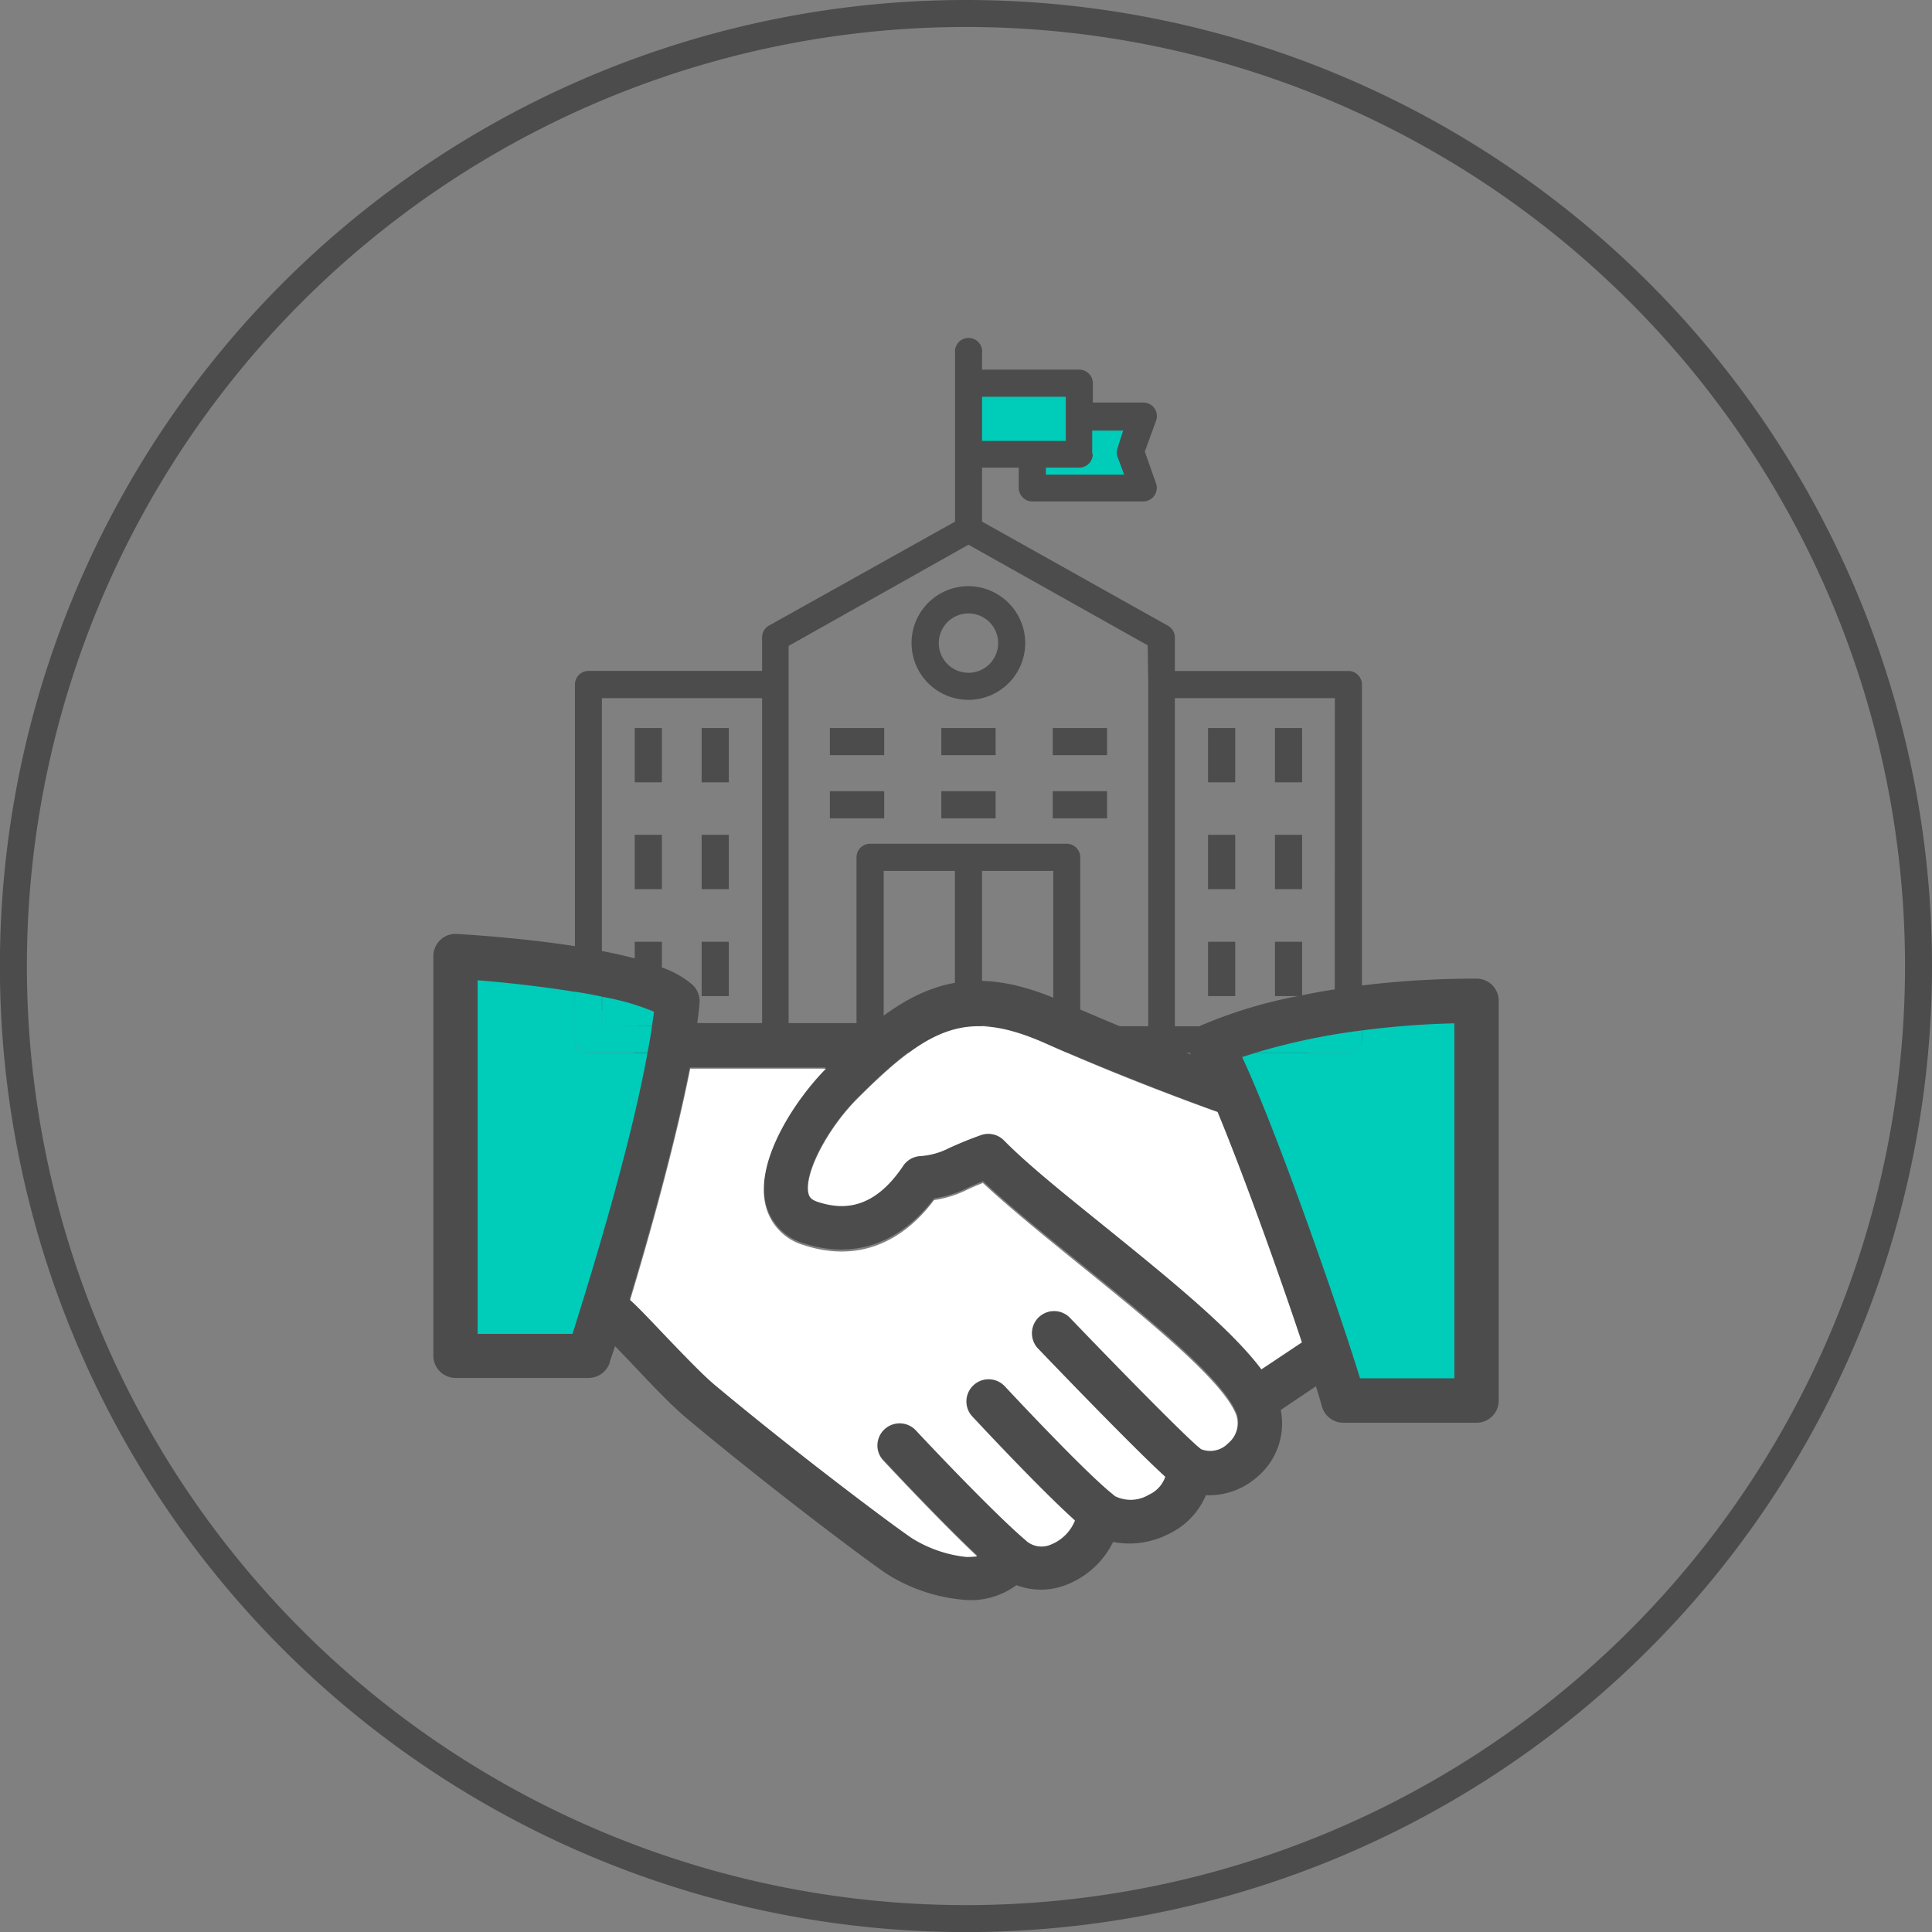 <svg id="Layer_1" data-name="Layer 1" xmlns="http://www.w3.org/2000/svg" viewBox="0 0 214.83 214.83"><rect x="0" y="0" width="214.83" height="214.83" fill="#808080" stroke="none"/><defs><style>.cls-1{fill:none;stroke:#4c4c4d;stroke-miterlimit:10;stroke-width:3px;}.cls-2{fill:#4c4c4d;}.cls-3{fill:#00ccba;}.cls-4{fill:#fff;}</style></defs><title>認識高豐頁面-icon及按鈕</title><path class="cls-1" d="M107.42,1.5A105.92,105.92,0,1,0,213.33,107.41,105.92,105.92,0,0,0,107.42,1.5Zm54.3,151.76H151.23c-2.34-7.63-9.25-27.5-13.11-35.72l1.4-.45a72.12,72.12,0,0,1,11.92-2.51,95.43,95.43,0,0,1,10.28-.79ZM53.11,148.32V109c3.67.3,7.48.74,10.82,1.29,1.06.17,2.07.35,3,.55a26.4,26.4,0,0,1,5.77,1.66c-.06.51-.13,1-.22,1.57-.13,1-.31,2-.51,3-2,11-6.74,26.18-8.34,31.23Zm68.35-97.85V47.88h3.44l-.62,1.93a1.55,1.55,0,0,0,0,1l.71,1.93H116.3V52H120a1.5,1.5,0,0,0,1.51-1.51ZM109.2,49V44.12h9.31V49Z"/><path class="cls-2" d="M149.93,74.61H130.64V70.89a1.5,1.5,0,0,0-.77-1.31L109.2,58V52h4.08v2.25a1.52,1.52,0,0,0,1.51,1.51h12.33a1.52,1.52,0,0,0,1.51-1.51,1.49,1.49,0,0,0-.09-.51l-1.24-3.52,1.25-3.44a1.5,1.5,0,0,0-.9-1.93,1.52,1.52,0,0,0-.51-.09h-5.62V42.61A1.51,1.51,0,0,0,120,41.1H109.2V39.26a1.51,1.51,0,1,0-3,0V58L85.51,69.56a1.5,1.5,0,0,0-.77,1.31V74.6H65.44a1.52,1.52,0,0,0-1.51,1.51v34.18c1.06.17,2.07.35,3,.55V77.63H84.74v36.44H72.5c-.13,1-.31,2-.51,3h67.53a72.12,72.12,0,0,1,11.92-2.51V76.12A1.51,1.51,0,0,0,149.93,74.61ZM121.52,50.53l-.06-.06V47.88h3.44l-.62,1.93a1.55,1.55,0,0,0,0,1l.71,1.93H116.3V52H120A1.5,1.5,0,0,0,121.52,50.53ZM109.2,44.12h9.31V49H109.2Zm-10.94,70V96.84h7.92v17.23Zm18.86,0H109.2V96.84h7.92Zm3,0V95.33a1.51,1.51,0,0,0-1.5-1.51H96.75a1.51,1.51,0,0,0-1.51,1.51v18.74H87.69V71.82l20-11.25,19.93,11.19.06,4.35v38Zm28.3,0H130.64V77.63h17.79Z"/><path class="cls-3" d="M125,52.78H116.3V52H120a1.5,1.5,0,0,0,1.51-1.51l-.06-.06V47.88h3.44l-.62,1.93a1.55,1.55,0,0,0,0,1Z"/><rect class="cls-3" x="109.2" y="44.12" width="9.31" height="4.91"/><path class="cls-2" d="M107.69,65.18A6.32,6.32,0,1,0,114,71.49,6.34,6.34,0,0,0,107.69,65.18Zm0,9.63a3.3,3.3,0,1,1,3.3-3.29h0A3.3,3.3,0,0,1,107.69,74.81Z"/><rect class="cls-2" x="70.58" y="80.95" width="3.02" height="6.04"/><rect class="cls-2" x="78.02" y="80.95" width="3.02" height="6.04"/><rect class="cls-2" x="92.28" y="80.95" width="6.04" height="3.02"/><rect class="cls-2" x="104.67" y="80.95" width="6.04" height="3.02"/><rect class="cls-2" x="117.06" y="80.95" width="6.04" height="3.02"/><rect class="cls-2" x="92.28" y="87.98" width="6.04" height="3.02"/><rect class="cls-2" x="104.67" y="87.98" width="6.04" height="3.02"/><rect class="cls-2" x="117.06" y="87.98" width="6.04" height="3.02"/><rect class="cls-2" x="70.58" y="92.83" width="3.02" height="6.04"/><rect class="cls-2" x="78.02" y="92.83" width="3.02" height="6.04"/><rect class="cls-2" x="70.58" y="104.72" width="3.02" height="6.04"/><rect class="cls-2" x="78.02" y="104.72" width="3.02" height="6.04"/><rect class="cls-2" x="134.33" y="80.95" width="3.02" height="6.04"/><rect class="cls-2" x="141.77" y="80.95" width="3.02" height="6.04"/><rect class="cls-2" x="134.33" y="92.83" width="3.02" height="6.04"/><rect class="cls-2" x="141.77" y="92.83" width="3.02" height="6.04"/><rect class="cls-2" x="134.33" y="104.72" width="3.02" height="6.04"/><rect class="cls-2" x="141.77" y="104.72" width="3.02" height="6.04"/><path class="cls-2" d="M139.76,164.26a8.09,8.09,0,0,1-5.67,2,8.34,8.34,0,0,1-4.12,4.3,9.56,9.56,0,0,1-6.2.9,9.71,9.71,0,0,1-5.13,4.74,7.69,7.69,0,0,1-5.62.06,8.5,8.5,0,0,1-5.6,1.65,19,19,0,0,1-8.76-2.87c-2.21-1.45-13.26-9.76-22.45-17.46-1.53-1.28-3.8-3.66-6-6l-1.82-1.9c-.87-.89-1.59-1.62-2.06-2A2.47,2.47,0,0,1,69.51,144c.15.12.32.28.52.47.91.85,2.28,2.27,3.74,3.8,2,2.11,4.3,4.49,5.62,5.6,9.38,7.86,20.25,16,22,17.1a14.19,14.19,0,0,0,6.05,2.07,9.18,9.18,0,0,0,1.17-.07c1.22-.16,1.37-.57,1.45-.77a2.46,2.46,0,0,1,1.73-1.55,2.5,2.5,0,0,1,2.25.57s0,0,0,0a2.6,2.6,0,0,0,2.82.42,4.78,4.78,0,0,0,2.63-2.65,4.16,4.16,0,0,0,.28-1.13,2.47,2.47,0,0,1,4-1.73l0,0,.22.19a3.91,3.91,0,0,0,3.77-.15,3.4,3.4,0,0,0,1.83-2,2.13,2.13,0,0,0,.06-.81,2.47,2.47,0,0,1,3.86-2.3l.06,0a2.76,2.76,0,0,0,3-.64,2.88,2.88,0,0,0,.73-3.7c-1.85-3.86-10.08-10.51-17.34-16.38-4-3.24-7.82-6.33-10.65-9-.72.29-1.26.53-1.72.74a12.41,12.41,0,0,1-3.71,1.17c-3.8,5-8.91,6.82-14.5,5a6.09,6.09,0,0,1-4.24-4.45c-1.18-5,3.36-11.77,6.73-15.17l0-.05a61.87,61.87,0,0,1,5.39-4.89c6.36-5,12.11-6.24,21-2.26,5.21,2.33,10.42,4.39,14.14,5.81h0c3.23,1.22,5.35,2,5.4,2a2.47,2.47,0,0,1-1.62,4.66l-.82-.29c-2.58-.92-10.87-4-19.13-7.64-8.74-3.91-12.87-1.9-20.9,6.13-3.37,3.37-6,8.42-5.45,10.58.07.32.21.65,1,.91,2.41.81,6,1.25,9.52-4a2.46,2.46,0,0,1,1.81-1.08,8.11,8.11,0,0,0,3.31-.91c.81-.36,1.83-.82,3.5-1.42a2.45,2.45,0,0,1,2.58.57c2.7,2.7,6.94,6.13,11.42,9.75,6.8,5.51,13.81,11.17,17.21,15.71a15.25,15.25,0,0,1,1.47,2.37,8.43,8.43,0,0,1,.7,2.11A7.78,7.78,0,0,1,139.76,164.26Z"/><path class="cls-2" d="M100,116.23a2.47,2.47,0,0,1-2.47,2.47H75.33a2.47,2.47,0,0,1,0-4.94H97.54A2.47,2.47,0,0,1,100,116.23Z"/><path class="cls-2" d="M148.29,152.84l-1.95,1.3-3.91,2.63-1.36.91a2.4,2.4,0,0,1-1.37.42,2.46,2.46,0,0,1-1.38-4.51l1.94-1.3,4.5-3,.78-.52a2.47,2.47,0,0,1,2.75,4.1Z"/><path class="cls-2" d="M134,164.66a2.53,2.53,0,0,1-1.95.94,2.43,2.43,0,0,1-1.52-.53c-.25-.2-.59-.49-1-.86-3.7-3.37-12.93-13-14.07-14.18a2.47,2.47,0,1,1,3.56-3.42c4.83,5,12.6,13,14.49,14.53a.18.18,0,0,1,.07,0A2.48,2.48,0,0,1,134,164.66Z"/><path class="cls-2" d="M124.16,169.61a2.5,2.5,0,0,1-1.93.92,2.46,2.46,0,0,1-1.54-.53c-.36-.29-.76-.63-1.2-1-4.1-3.68-11.34-11.49-11.42-11.57a2.47,2.47,0,1,1,3.64-3.34c1.67,1.81,9,9.65,12,12l0,0,.22.19A2.47,2.47,0,0,1,124.16,169.61Z"/><path class="cls-2" d="M114.25,174.59a2.47,2.47,0,0,1-1.89.88,2.44,2.44,0,0,1-1.59-.58c-.64-.54-1.38-1.21-2.18-2-3.73-3.52-8.71-8.8-10.38-10.59a2.47,2.47,0,1,1,3.61-3.37c1.41,1.51,8.61,9.18,12.13,12.14a.23.23,0,0,1,.07.07s0,0,0,0A2.46,2.46,0,0,1,114.25,174.59Z"/><path class="cls-2" d="M77,109.5a10.6,10.6,0,0,0-3.43-1.93,29.92,29.92,0,0,0-3-1c-1.15-.31-2.37-.58-3.63-.82-1-.2-2-.37-3-.54-5.29-.82-10.65-1.21-13.14-1.36a2.46,2.46,0,0,0-2.61,2.46v44.44a2.47,2.47,0,0,0,2.46,2.47H65.45a2.47,2.47,0,0,0,2.35-1.71c0-.15.26-.79.58-1.8.4-1.25,1-3.09,1.65-5.32,2.06-6.8,5-17.24,6.68-25.73.11-.55.21-1.08.29-1.61.2-1.05.36-2.06.49-3,0-.11,0-.21.05-.31.1-.79.19-1.55.25-2.26A2.48,2.48,0,0,0,77,109.5ZM63.65,148.32H53.11V109c3.67.3,7.48.74,10.82,1.29,1.06.17,2.07.35,3,.55a26.4,26.4,0,0,1,5.77,1.66c-.06.51-.13,1-.22,1.57-.13,1-.31,2-.51,3C69.94,128.08,65.25,143.27,63.65,148.32Z"/><path class="cls-4" d="M136.55,160.5a2.76,2.76,0,0,1-3,.64c-1.89-1.54-9.66-9.49-14.49-14.53a2.47,2.47,0,1,0-3.56,3.42c1.14,1.19,10.37,10.81,14.07,14.18a3.4,3.4,0,0,1-1.83,2,3.91,3.91,0,0,1-3.77.15l-.22-.19,0,0c-3-2.4-10.35-10.24-12-12a2.47,2.47,0,1,0-3.64,3.34c.08.08,7.32,7.89,11.42,11.57a4.78,4.78,0,0,1-2.63,2.65,2.6,2.6,0,0,1-2.82-.42s0,0,0,0a.23.23,0,0,0-.07-.07c-3.52-3-10.72-10.63-12.13-12.14a2.47,2.47,0,1,0-3.61,3.37c1.67,1.79,6.65,7.07,10.38,10.59a9.18,9.18,0,0,1-1.17.07,14.19,14.19,0,0,1-6.05-2.07c-1.73-1.14-12.6-9.24-22-17.1-1.32-1.11-3.6-3.49-5.62-5.6-1.46-1.53-2.83-3-3.74-3.8,2.06-6.8,5-17.24,6.68-25.73H91.85c-3.37,3.4-7.91,10.18-6.73,15.17a6.09,6.09,0,0,0,4.24,4.45c5.59,1.85,10.7.08,14.5-5a12.41,12.41,0,0,0,3.71-1.17c.46-.21,1-.45,1.72-.74,2.83,2.65,6.64,5.74,10.65,9,7.26,5.87,15.49,12.52,17.34,16.38A2.88,2.88,0,0,1,136.55,160.5Z"/><path class="cls-3" d="M72,117.09c-2,11-6.74,26.18-8.34,31.23H53.11V109c3.67.3,7.48.74,10.82,1.29v5.29a1.52,1.52,0,0,0,1.51,1.51Z"/><path class="cls-3" d="M72.5,114.07c-.13,1-.31,2-.51,3H65.44a1.52,1.52,0,0,1-1.51-1.51v-5.29c1.06.17,2.07.35,3,.55v3.23Z"/><path class="cls-3" d="M72.72,112.5c-.06.51-.13,1-.22,1.57H66.95v-3.23A26.4,26.4,0,0,1,72.72,112.5Z"/><path class="cls-2" d="M164.19,108.82a103.59,103.59,0,0,0-12.75.76c-1.05.13-2.05.27-3,.43-1.3.2-2.51.42-3.64.66l-.41.08A52.19,52.19,0,0,0,133.61,114l-.15.08a2.43,2.43,0,0,0-1.17,1.46,2.39,2.39,0,0,0,.06,1.56,1,1,0,0,0,.09.22h0a1.53,1.53,0,0,0,.11.22,51.55,51.55,0,0,1,2.85,6.13c2.9,7.05,6.82,18,9.35,25.6.62,1.87,1.16,3.53,1.58,4.88.27.89.5,1.65.66,2.24a2.47,2.47,0,0,0,2.38,1.81h14.81a2.46,2.46,0,0,0,2.47-2.47V111.29A2.46,2.46,0,0,0,164.19,108.82Zm-2.47,44.44H151.23c-2.34-7.63-9.25-27.5-13.11-35.72l1.4-.45a72.12,72.12,0,0,1,11.92-2.51,95.43,95.43,0,0,1,10.28-.79Z"/><path class="cls-3" d="M161.72,113.79v39.47H151.23c-2.34-7.63-9.25-27.5-13.11-35.72l1.4-.45h10.41a1.51,1.51,0,0,0,1.51-1.51v-1A95.43,95.43,0,0,1,161.72,113.79Z"/><path class="cls-3" d="M151.44,114.58v1a1.51,1.51,0,0,1-1.51,1.51H139.52A72.12,72.12,0,0,1,151.44,114.58Z"/><path class="cls-4" d="M144.76,149.26l-4.5,3c-3.4-4.54-10.41-10.2-17.21-15.71-4.48-3.62-8.72-7-11.42-9.75a2.45,2.45,0,0,0-2.58-.57c-1.67.6-2.69,1.06-3.5,1.42a8.11,8.11,0,0,1-3.31.91,2.46,2.46,0,0,0-1.81,1.08c-3.49,5.22-7.11,4.78-9.52,4-.77-.26-.91-.59-1-.91-.52-2.16,2.08-7.21,5.45-10.58,8-8,12.16-10,20.9-6.13,8.26,3.69,16.55,6.72,19.13,7.64C138.31,130.71,142.23,141.66,144.76,149.26Z"/></svg>